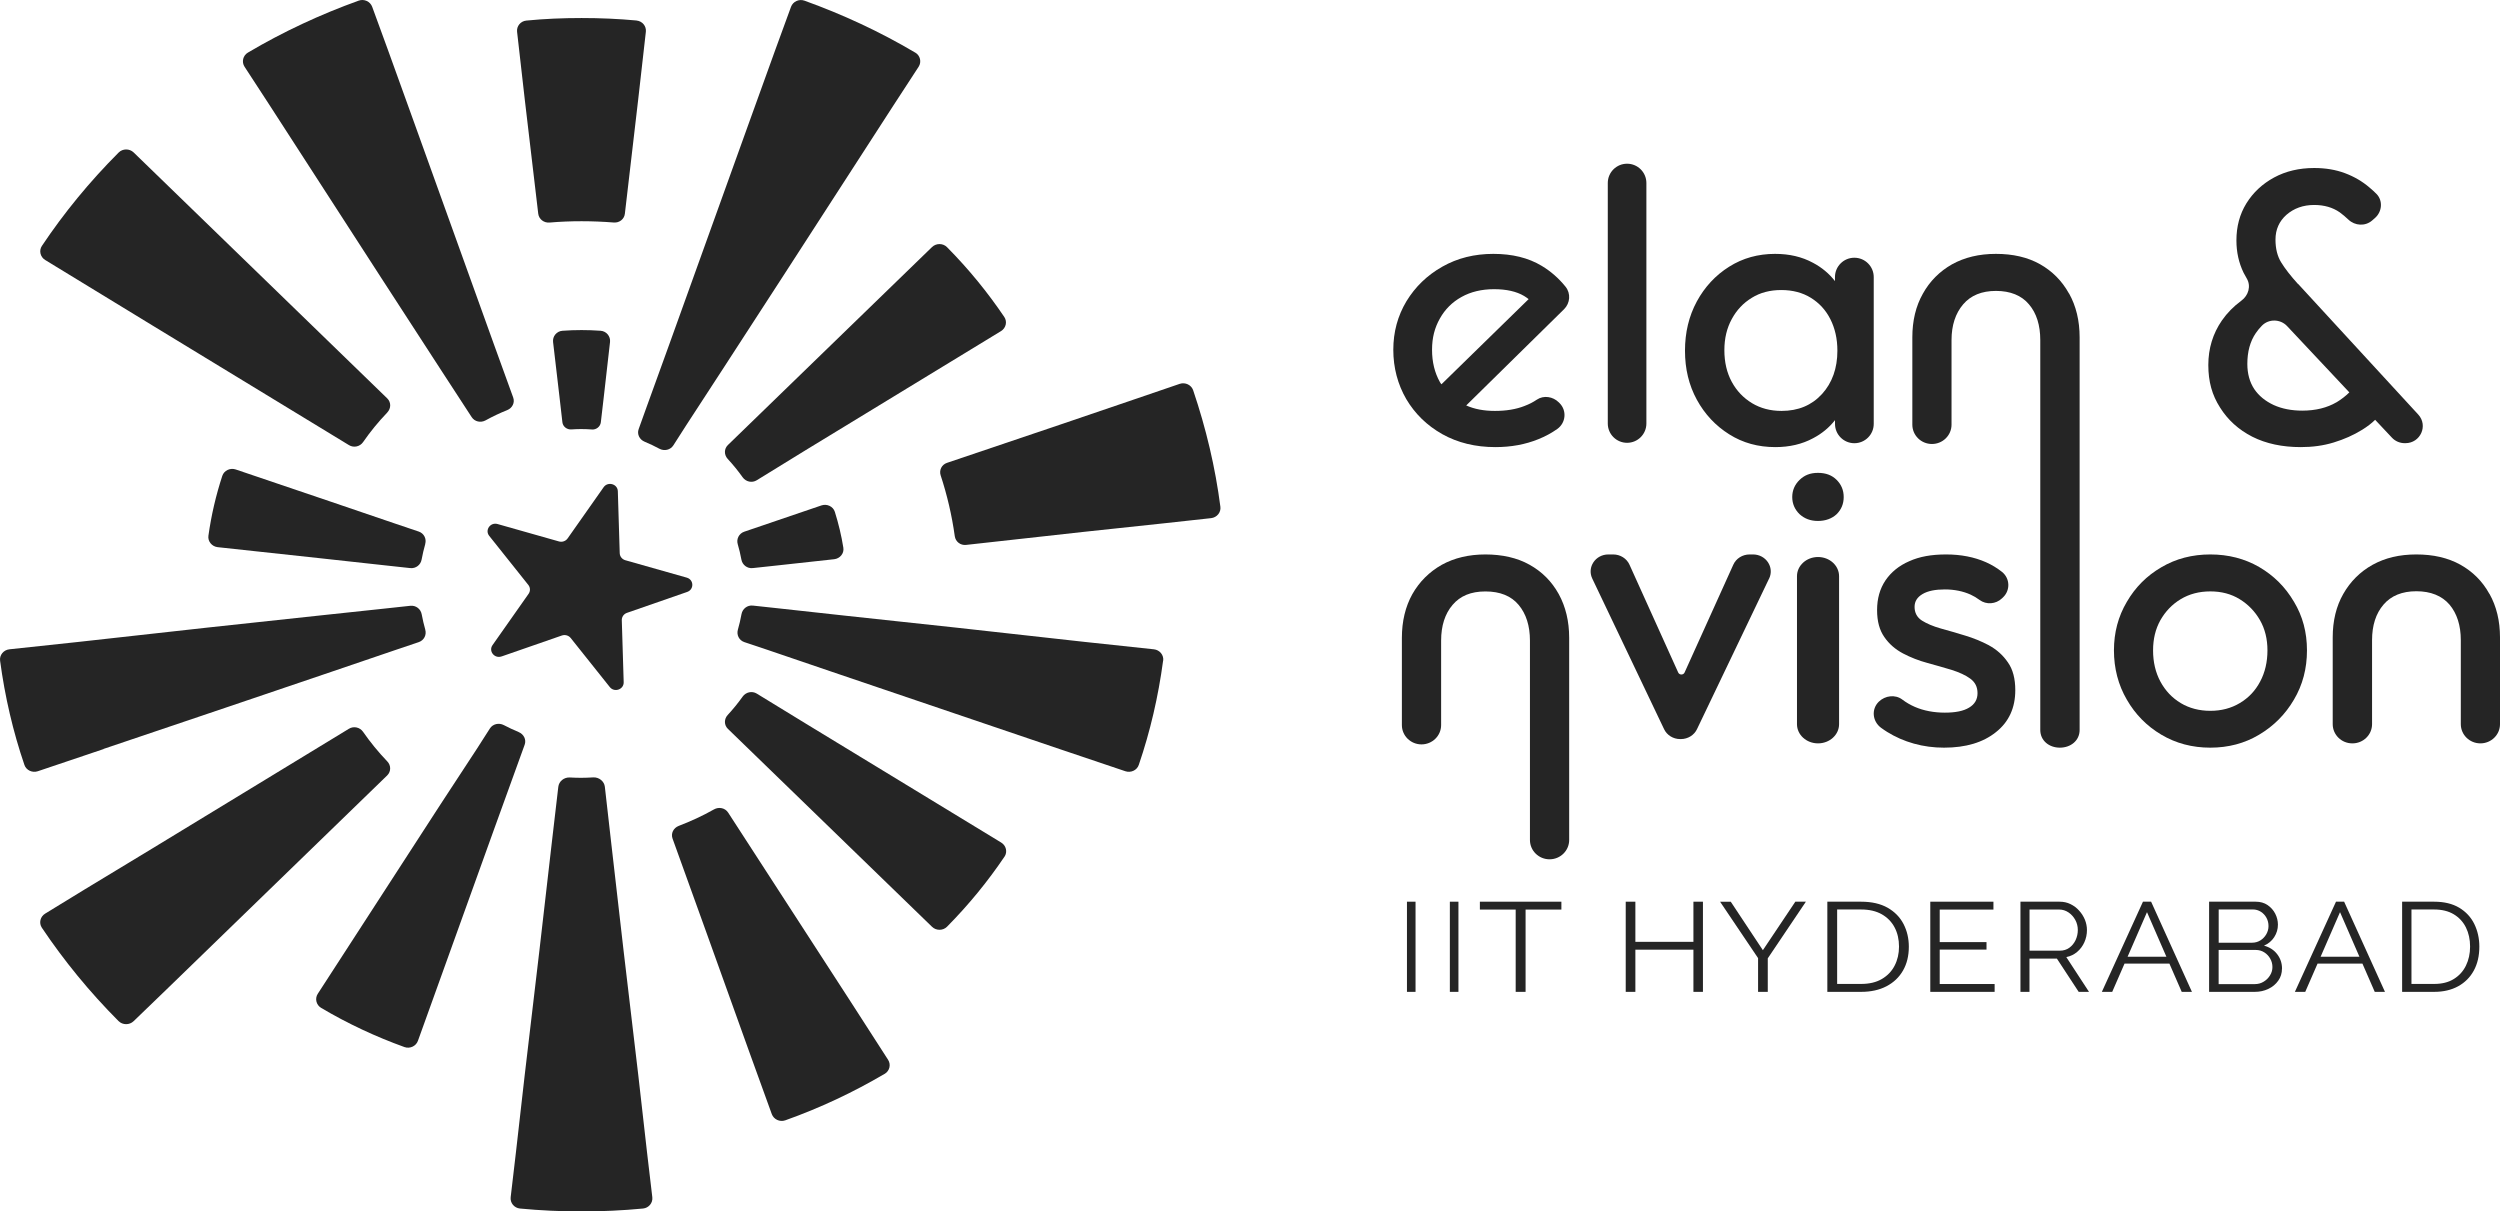 <svg width="227" height="110" viewBox="0 0 227 110" fill="none" xmlns="http://www.w3.org/2000/svg">
<path d="M45.55 59.603L51.02 57.703C51.307 57.605 51.628 57.696 51.816 57.928L55.368 62.384C55.785 62.909 56.65 62.608 56.631 61.944L56.459 56.313C56.451 56.017 56.639 55.747 56.926 55.648L62.395 53.748C63.038 53.524 63.012 52.635 62.357 52.449L56.78 50.869C56.486 50.785 56.283 50.527 56.271 50.234L56.099 44.603C56.08 43.942 55.196 43.692 54.809 44.239L51.536 48.893C51.364 49.136 51.05 49.246 50.755 49.163L45.178 47.582C44.524 47.396 44.003 48.133 44.421 48.657L47.973 53.114C48.16 53.349 48.168 53.672 47.996 53.919L44.723 58.574C44.336 59.121 44.899 59.827 45.542 59.603H45.55Z" fill="#252525"/>
<path d="M35.169 37.453C34.346 38.308 33.615 39.209 32.968 40.143C32.681 40.557 32.122 40.683 31.686 40.417L13.895 29.585L4.104 23.609C3.656 23.335 3.518 22.758 3.805 22.328C5.799 19.342 8.134 16.492 10.775 13.848C11.143 13.48 11.759 13.48 12.134 13.841L35.161 36.173C35.521 36.522 35.517 37.081 35.169 37.446V37.453Z" fill="#252525"/>
<path d="M83.107 4.775C83.559 5.041 83.693 5.626 83.413 6.06L81.136 9.555L71.034 25.181L65.595 33.567L62.303 38.623L61.14 40.44C60.872 40.861 60.313 40.983 59.869 40.743C59.433 40.508 58.985 40.295 58.526 40.105C58.066 39.911 57.825 39.425 57.99 38.965L58.721 36.929L60.765 31.283L67.988 11.204L70.395 4.532L71.823 0.623C71.999 0.14 72.55 -0.118 73.048 0.061C76.508 1.307 79.888 2.872 83.107 4.779V4.775Z" fill="#252525"/>
<path d="M46.051 37.24C45.374 37.51 44.719 37.822 44.095 38.167C43.651 38.411 43.1 38.293 42.828 37.875L40.023 33.567L34.583 25.181L24.482 9.555L22.205 6.06C21.921 5.626 22.059 5.041 22.511 4.775C25.734 2.868 29.11 1.303 32.57 0.057C33.064 -0.122 33.619 0.136 33.795 0.619L35.223 4.528L37.63 11.2L44.853 31.279L46.599 36.097C46.767 36.56 46.518 37.054 46.051 37.24Z" fill="#252525"/>
<path d="M53.745 39C54.143 39.03 54.51 38.734 54.556 38.346L54.82 36.07L55.391 31.051C55.448 30.542 55.062 30.071 54.537 30.033C53.381 29.95 52.229 29.95 51.073 30.033C50.545 30.071 50.158 30.542 50.219 31.055L50.805 36.07L51.065 38.339C51.111 38.737 51.475 39.022 51.888 38.992C52.352 38.958 52.998 38.939 53.752 38.996L53.745 39Z" fill="#252525"/>
<path d="M110.812 46.017C110.877 46.522 110.494 46.989 109.97 47.047L105.71 47.514L98.483 48.285L87.719 49.478C87.21 49.535 86.763 49.182 86.694 48.688C86.43 46.788 85.997 44.946 85.411 43.16C85.258 42.689 85.507 42.187 85.986 42.028L96.209 38.574L103.072 36.237L107.114 34.855C107.616 34.684 108.171 34.946 108.339 35.436C109.51 38.901 110.349 42.43 110.812 46.021V46.017Z" fill="#252525"/>
<path d="M38.614 49.391C38.48 49.858 38.373 50.333 38.281 50.815C38.193 51.298 37.753 51.636 37.251 51.583L35.043 51.343L28.911 50.671L19.767 49.683C19.242 49.626 18.852 49.155 18.924 48.646C19.185 46.777 19.61 44.964 20.184 43.209C20.344 42.719 20.903 42.457 21.405 42.628L30.105 45.576L35.927 47.559L38.021 48.266C38.495 48.426 38.744 48.916 38.61 49.387L38.614 49.391Z" fill="#252525"/>
<path d="M10.771 92.722C8.13 90.074 5.799 87.216 3.801 84.238C3.514 83.808 3.652 83.231 4.1 82.957L7.705 80.75L13.891 77.004L31.682 66.172C32.115 65.906 32.677 66.035 32.964 66.446C33.611 67.38 34.346 68.281 35.165 69.136C35.514 69.496 35.517 70.055 35.158 70.408L15.139 89.823L12.13 92.725C11.755 93.086 11.139 93.086 10.771 92.718V92.722Z" fill="#252525"/>
<path d="M57.798 1.865C58.323 1.915 58.702 2.378 58.644 2.883L57.952 9L56.738 19.41C56.681 19.9 56.24 20.246 55.731 20.204C54.767 20.128 53.783 20.087 52.807 20.087C51.831 20.087 50.859 20.125 49.902 20.208C49.389 20.254 48.933 19.904 48.872 19.407L47.644 8.993L46.951 2.887C46.893 2.382 47.268 1.918 47.789 1.869C49.439 1.706 51.104 1.637 52.807 1.637C54.51 1.637 56.152 1.709 57.798 1.861V1.865Z" fill="#252525"/>
<path d="M91.191 28.783C91.478 29.213 91.34 29.79 90.892 30.064L73.151 40.876L68.711 43.608C68.279 43.874 67.724 43.745 67.433 43.338C67.015 42.749 66.56 42.195 66.074 41.667C65.737 41.302 65.737 40.755 66.093 40.409L84.63 22.431C85.006 22.07 85.622 22.07 85.989 22.442C87.964 24.437 89.687 26.557 91.191 28.783Z" fill="#252525"/>
<path d="M76.577 49.744C76.657 50.253 76.267 50.72 75.743 50.777L70.568 51.343L68.347 51.583C67.846 51.636 67.406 51.294 67.318 50.808C67.23 50.322 67.119 49.866 66.985 49.406C66.851 48.946 67.096 48.445 67.57 48.281L74.587 45.892C75.088 45.721 75.651 45.983 75.804 46.477C76.141 47.552 76.401 48.638 76.577 49.74V49.744Z" fill="#252525"/>
<path d="M80.324 97.505C77.484 99.177 74.472 100.598 71.302 101.726C70.809 101.901 70.254 101.642 70.078 101.16L67.988 95.385L64.126 84.629L61.067 76.141C60.899 75.674 61.148 75.177 61.622 74.994C62.713 74.576 63.793 74.082 64.83 73.493C65.274 73.243 65.837 73.357 66.112 73.778L77.281 91.016L80.638 96.228C80.918 96.662 80.78 97.239 80.332 97.505H80.324Z" fill="#252525"/>
<path d="M91.206 77.787C89.702 80.017 87.964 82.148 85.989 84.147C85.622 84.515 85.006 84.519 84.63 84.154L66.093 66.18C65.737 65.834 65.737 65.287 66.074 64.922C66.56 64.394 67.015 63.839 67.433 63.251C67.724 62.844 68.279 62.715 68.711 62.977L73.151 65.694L90.912 76.506C91.359 76.78 91.497 77.357 91.21 77.787H91.206Z" fill="#252525"/>
<path d="M38.614 57.179C38.748 57.65 38.503 58.141 38.025 58.304L35.931 59.011L30.109 60.994L20.494 64.254L9.405 68V68.015L3.434 70.028C2.936 70.196 2.381 69.941 2.217 69.455C1.183 66.427 0.444 63.258 0.008 59.991C-0.061 59.482 0.326 59.014 0.85 58.957L7.135 58.285L18.798 56.989L28.919 55.899L35.05 55.245L37.259 55.006C37.76 54.953 38.201 55.291 38.289 55.774C38.377 56.252 38.488 56.72 38.618 57.183L38.614 57.179Z" fill="#252525"/>
<path d="M53.871 70.587C54.388 70.56 54.866 70.94 54.92 71.438L55.49 76.465L56.616 86.278L57.952 97.589L58.748 104.614L59.23 108.709C59.291 109.218 58.908 109.686 58.384 109.735C54.679 110.088 50.92 110.088 47.215 109.735C46.69 109.686 46.308 109.218 46.369 108.709L46.851 104.595L47.647 97.589L48.983 86.263L50.109 76.468L50.694 71.446C50.752 70.94 51.215 70.568 51.739 70.595C52.532 70.636 53.006 70.636 53.879 70.587H53.871Z" fill="#252525"/>
<path d="M47.092 66.472C47.559 66.662 47.808 67.156 47.64 67.62L44.857 75.31L37.948 94.507C37.776 94.99 37.221 95.252 36.723 95.073C34.113 94.131 31.579 92.95 29.156 91.514C28.708 91.248 28.574 90.666 28.853 90.237L40.007 73.022L43.318 67.966L44.482 66.146C44.75 65.728 45.305 65.606 45.753 65.842C46.189 66.073 46.641 66.282 47.1 66.472H47.092Z" fill="#252525"/>
<path d="M105.61 59.991C105.174 63.258 104.435 66.427 103.401 69.455C103.237 69.941 102.682 70.196 102.184 70.028L96.213 68.015L75.509 60.99L69.687 59.007L67.586 58.304C67.107 58.144 66.862 57.647 67 57.172C67.134 56.708 67.241 56.241 67.329 55.762C67.417 55.283 67.854 54.93 68.359 54.987L70.575 55.226L76.707 55.899L86.828 56.989L98.49 58.285L104.776 58.957C105.3 59.014 105.687 59.482 105.618 59.991H105.61Z" fill="#252525"/>
<path d="M127.752 90.061V81.874H128.531V90.061H127.752Z" fill="#252525"/>
<path d="M131.647 90.061V81.874H132.426V90.061H131.647Z" fill="#252525"/>
<path d="M141.774 82.589H138.523V90.061H137.624V82.589H134.373V81.874H141.774V82.589Z" fill="#252525"/>
<path d="M154.627 81.874V90.061H153.763V86.231H148.492V90.061H147.616V81.874H148.492V85.519H153.763V81.874H154.627Z" fill="#252525"/>
<path d="M157.152 81.874L160.069 86.277L163.016 81.874H163.974L160.514 87.017V90.061H159.633V86.997L156.185 81.878H157.156L157.152 81.874Z" fill="#252525"/>
<path d="M165.922 90.061V81.874H168.991C169.953 81.874 170.753 82.059 171.394 82.421C172.035 82.787 172.518 83.278 172.839 83.897C173.16 84.517 173.322 85.205 173.322 85.957C173.322 86.79 173.147 87.51 172.793 88.126C172.439 88.741 171.939 89.216 171.29 89.554C170.64 89.892 169.874 90.061 168.991 90.061H165.922ZM172.431 85.953C172.431 85.301 172.298 84.718 172.031 84.211C171.765 83.704 171.373 83.306 170.865 83.016C170.353 82.727 169.732 82.582 168.991 82.582H166.813V89.341H168.991C169.741 89.341 170.369 89.192 170.878 88.89C171.39 88.588 171.773 88.186 172.035 87.675C172.298 87.164 172.431 86.589 172.431 85.949V85.953Z" fill="#252525"/>
<path d="M181.112 89.345V90.061H175.27V81.874H181.004V82.59H176.126V85.543H180.375V86.223H176.126V89.349H181.112V89.345Z" fill="#252525"/>
<path d="M183.457 90.057V81.874H187.01C187.374 81.874 187.707 81.946 188.005 82.095C188.303 82.24 188.57 82.441 188.79 82.69C189.015 82.939 189.189 83.217 189.313 83.518C189.433 83.824 189.495 84.133 189.495 84.447C189.495 84.841 189.417 85.207 189.263 85.553C189.108 85.899 188.891 86.192 188.608 86.43C188.33 86.667 188.001 86.828 187.621 86.904L189.681 90.061H188.744L186.766 87.041H184.277V90.061H183.449L183.457 90.057ZM187.033 86.321C187.366 86.321 187.652 86.233 187.896 86.056C188.14 85.879 188.33 85.645 188.465 85.36C188.597 85.07 188.666 84.765 188.666 84.443C188.666 84.121 188.589 83.808 188.434 83.526C188.279 83.245 188.074 83.02 187.819 82.847C187.563 82.674 187.277 82.585 186.959 82.585H184.281V86.321H187.033Z" fill="#252525"/>
<path d="M194.581 81.874H195.321L199.028 90.061H198.1L196.983 87.498H192.906L191.789 90.061H190.849L194.581 81.874ZM196.708 86.87L194.947 82.823L193.185 86.87H196.708Z" fill="#252525"/>
<path d="M207.203 87.953C207.203 88.359 207.094 88.725 206.867 89.043C206.645 89.361 206.345 89.614 205.968 89.791C205.592 89.972 205.183 90.061 204.737 90.061H200.586V81.874H204.822C205.235 81.874 205.592 81.974 205.895 82.179C206.195 82.385 206.43 82.646 206.592 82.964C206.754 83.282 206.835 83.616 206.835 83.962C206.835 84.368 206.722 84.746 206.499 85.092C206.276 85.438 205.964 85.696 205.571 85.865C206.074 86.001 206.475 86.259 206.766 86.637C207.058 87.015 207.208 87.454 207.208 87.953H207.203ZM201.457 82.578V85.599H204.478C204.766 85.599 205.021 85.527 205.247 85.386C205.47 85.245 205.648 85.056 205.782 84.827C205.912 84.597 205.98 84.352 205.98 84.09C205.98 83.813 205.92 83.563 205.794 83.334C205.669 83.109 205.503 82.924 205.284 82.787C205.069 82.65 204.826 82.578 204.555 82.578H201.457ZM206.337 87.816C206.337 87.538 206.272 87.285 206.138 87.047C206.009 86.814 205.827 86.621 205.6 86.476C205.373 86.331 205.114 86.255 204.822 86.255H201.453V89.357H204.737C205.033 89.357 205.304 89.284 205.543 89.135C205.782 88.991 205.976 88.798 206.118 88.564C206.264 88.331 206.337 88.077 206.337 87.808V87.816Z" fill="#252525"/>
<path d="M212.108 81.874H212.847L216.555 90.061H215.627L214.51 87.498H210.433L209.316 90.061H208.376L212.108 81.874ZM214.235 86.87L212.474 82.823L210.712 86.87H214.235Z" fill="#252525"/>
<path d="M218.113 90.061V81.874H221.021C221.932 81.874 222.69 82.059 223.297 82.421C223.905 82.787 224.363 83.278 224.666 83.897C224.97 84.517 225.124 85.205 225.124 85.957C225.124 86.79 224.958 87.51 224.623 88.126C224.288 88.741 223.814 89.216 223.199 89.554C222.583 89.892 221.857 90.061 221.021 90.061H218.113ZM224.284 85.953C224.284 85.301 224.157 84.718 223.905 84.211C223.652 83.704 223.282 83.306 222.8 83.016C222.315 82.727 221.727 82.582 221.025 82.582H218.961V89.341H221.025C221.735 89.341 222.331 89.192 222.812 88.89C223.297 88.588 223.66 88.186 223.909 87.675C224.157 87.164 224.284 86.589 224.284 85.949V85.953Z" fill="#252525"/>
<path d="M138.45 36.853C137.659 37.168 136.75 37.311 135.744 37.311C134.739 37.311 133.894 37.154 133.132 36.815L142.014 28.079C142.575 27.527 142.643 26.642 142.15 26.031C141.538 25.272 140.818 24.639 139.988 24.14C138.768 23.405 137.308 23.052 135.594 23.052C133.88 23.052 132.338 23.433 130.96 24.216C129.593 24.989 128.509 26.034 127.704 27.355C126.913 28.677 126.512 30.141 126.512 31.763C126.512 33.385 126.913 34.902 127.689 36.238C128.48 37.573 129.564 38.632 130.956 39.419C132.363 40.205 133.969 40.597 135.777 40.597C137.197 40.597 138.496 40.362 139.688 39.877C140.307 39.628 140.876 39.321 141.395 38.954C142.185 38.395 142.286 37.276 141.602 36.598L141.531 36.528C141.008 36.007 140.164 35.871 139.548 36.287C139.208 36.517 138.843 36.706 138.439 36.856L138.45 36.853ZM130.885 34.892C130.817 34.825 130.778 34.749 130.738 34.682C130.269 33.843 130.03 32.875 130.03 31.763C130.03 30.652 130.269 29.76 130.738 28.925C131.207 28.086 131.862 27.432 132.706 26.964C133.551 26.492 134.542 26.258 135.666 26.258C136.789 26.258 137.702 26.468 138.385 26.873C138.532 26.964 138.668 27.055 138.8 27.16L130.885 34.892Z" fill="#252525"/>
<path d="M145.987 16.614V38.458C145.987 39.423 146.772 40.207 147.739 40.207C148.707 40.207 149.492 39.423 149.492 38.458V16.614C149.492 15.649 148.707 14.865 147.739 14.865C146.772 14.865 145.987 15.649 145.987 16.614Z" fill="#252525"/>
<path d="M168.373 23.402C167.403 23.402 166.615 24.189 166.615 25.157V25.524C166.089 24.842 165.41 24.279 164.622 23.863C163.613 23.315 162.471 23.052 161.176 23.052C159.641 23.052 158.251 23.433 157.008 24.216C155.775 24.989 154.791 26.048 154.073 27.369C153.351 28.705 152.997 30.194 152.997 31.844C152.997 33.494 153.351 34.972 154.073 36.294C154.794 37.615 155.778 38.66 157.008 39.433C158.254 40.219 159.641 40.597 161.204 40.597C162.475 40.597 163.627 40.335 164.639 39.786C165.438 39.366 166.093 38.818 166.618 38.15V38.489C166.618 39.457 167.406 40.244 168.377 40.244C169.347 40.244 170.135 39.457 170.135 38.489V25.157C170.135 24.189 169.347 23.402 168.377 23.402H168.373ZM165.435 35.78C164.503 36.8 163.284 37.311 161.764 37.311C160.755 37.311 159.862 37.077 159.078 36.605C158.304 36.133 157.687 35.493 157.242 34.668C156.797 33.843 156.573 32.889 156.573 31.802C156.573 30.715 156.797 29.799 157.242 28.977C157.687 28.152 158.29 27.513 159.064 27.041C159.824 26.569 160.717 26.335 161.739 26.335C162.762 26.335 163.666 26.569 164.426 27.041C165.186 27.513 165.778 28.152 166.195 28.977C166.615 29.802 166.835 30.757 166.835 31.844C166.835 33.441 166.363 34.763 165.435 35.783V35.78Z" fill="#252525"/>
<path d="M187.866 26.654C187.225 25.499 186.346 24.618 185.228 23.986C184.097 23.354 182.766 23.052 181.232 23.052C179.698 23.052 178.395 23.368 177.249 23.997C176.117 24.639 175.224 25.534 174.598 26.664C173.957 27.794 173.64 29.121 173.64 30.63V38.559C173.64 39.528 174.437 40.314 175.42 40.314C176.402 40.314 177.199 39.528 177.199 38.559V30.879C177.199 29.539 177.559 28.451 178.253 27.636C178.947 26.822 179.943 26.415 181.235 26.415C182.527 26.415 183.552 26.822 184.232 27.636C184.926 28.451 185.257 29.542 185.257 30.879V66.279C185.257 67.247 186.054 67.888 187.036 67.888C188.019 67.888 188.83 67.247 188.83 66.279V30.63C188.83 29.121 188.51 27.794 187.873 26.65L187.866 26.654Z" fill="#252525"/>
<path d="M208.659 25.788C207.981 25.042 207.477 24.388 207.132 23.825C206.788 23.275 206.614 22.579 206.614 21.757C206.614 20.84 206.948 20.094 207.611 19.503C208.29 18.915 209.127 18.611 210.121 18.611C211.037 18.611 211.808 18.835 212.447 19.279C212.713 19.475 212.976 19.695 213.231 19.937C213.831 20.511 214.769 20.563 215.393 20.017L215.645 19.797C216.299 19.227 216.387 18.215 215.78 17.603C215.582 17.404 215.372 17.211 215.148 17.026C214.509 16.476 213.767 16.042 212.93 15.727C212.092 15.412 211.162 15.255 210.125 15.255C208.769 15.255 207.548 15.542 206.483 16.119C205.421 16.697 204.583 17.48 203.973 18.464C203.362 19.458 203.067 20.574 203.067 21.83C203.067 22.89 203.28 23.86 203.717 24.762C203.802 24.934 203.898 25.109 204.005 25.284C204.413 25.966 204.164 26.827 203.518 27.299C202.808 27.821 202.219 28.423 201.75 29.098C200.927 30.291 200.515 31.639 200.515 33.147C200.515 34.655 200.859 35.873 201.576 36.996C202.279 38.123 203.252 39.011 204.512 39.655C205.762 40.285 207.235 40.597 208.911 40.597C209.962 40.597 210.956 40.467 211.9 40.177C212.844 39.89 213.707 39.508 214.506 39.011C214.946 38.735 215.329 38.448 215.663 38.119L217.19 39.743C217.488 40.061 217.907 40.24 218.347 40.24H218.411C219.778 40.24 220.495 38.641 219.579 37.643L208.666 25.777L208.659 25.788ZM212.152 36.527C211.3 37.024 210.263 37.286 209.042 37.286C208.073 37.286 207.196 37.115 206.451 36.776C205.694 36.422 205.109 35.95 204.683 35.323C204.271 34.693 204.058 33.934 204.058 33.045C204.058 31.933 204.31 31.002 204.828 30.242C204.988 30.011 205.169 29.787 205.375 29.578C205.996 28.934 207.054 28.955 207.668 29.609L213.32 35.628C212.986 35.957 212.603 36.258 212.152 36.531V36.527Z" fill="#252525"/>
<path d="M142.481 57.915V76.271C142.481 77.239 141.683 78.025 140.7 78.025C139.717 78.025 138.919 77.239 138.919 76.271V58.164C138.919 56.825 138.573 55.737 137.893 54.924C137.212 54.11 136.201 53.703 134.879 53.703C133.557 53.703 132.585 54.11 131.894 54.924C131.199 55.737 130.854 56.828 130.854 58.164V65.838C130.854 66.806 130.056 67.591 129.072 67.591C128.089 67.591 127.291 66.806 127.291 65.838V57.915C127.291 56.407 127.612 55.082 128.239 53.952C128.88 52.823 129.771 51.932 130.907 51.287C132.054 50.656 133.372 50.344 134.879 50.344C136.386 50.344 137.757 50.645 138.88 51.276C140.012 51.908 140.892 52.785 141.534 53.942C142.161 55.085 142.481 56.411 142.481 57.919V57.915Z" fill="#252525"/>
<path d="M160.635 52.529L154.087 66.207C153.826 66.757 153.253 67.108 152.625 67.108H152.56C151.929 67.108 151.359 66.757 151.098 66.207L144.576 52.529C144.09 51.506 144.866 50.344 146.038 50.344H146.48C147.122 50.344 147.703 50.709 147.957 51.273L152.382 61.066C152.491 61.306 152.85 61.306 152.959 61.066L157.385 51.273C157.638 50.709 158.219 50.344 158.861 50.344H159.176C160.348 50.344 161.128 51.51 160.638 52.533L160.635 52.529Z" fill="#252525"/>
<path d="M163.166 52.319V65.756C163.166 66.718 164.021 67.498 165.077 67.498C166.133 67.498 166.988 66.718 166.988 65.756V52.319C166.988 51.356 166.133 50.577 165.077 50.577C164.021 50.577 163.166 51.356 163.166 52.319ZM166.773 43.579C166.341 43.143 165.779 42.936 165.07 42.936C164.361 42.936 163.844 43.147 163.397 43.579C162.966 44 162.735 44.524 162.735 45.132C162.735 45.739 162.966 46.263 163.397 46.684C163.844 47.092 164.391 47.303 165.07 47.303C165.748 47.303 166.337 47.092 166.773 46.684C167.193 46.263 167.408 45.75 167.408 45.132C167.408 44.513 167.193 44 166.773 43.579Z" fill="#252525"/>
<path d="M180.608 58.599C179.91 58.232 179.176 57.931 178.424 57.707C177.662 57.473 176.939 57.264 176.227 57.068C175.529 56.872 174.952 56.624 174.512 56.348C174.068 56.061 173.843 55.642 173.843 55.104C173.843 54.607 174.083 54.226 174.566 53.94C175.049 53.653 175.733 53.52 176.588 53.52C177.444 53.52 178.235 53.678 178.933 53.992C179.219 54.125 179.487 54.282 179.738 54.471C180.354 54.932 181.227 54.862 181.782 54.328L181.878 54.237C182.555 53.59 182.508 52.504 181.775 51.923C181.334 51.574 180.851 51.284 180.329 51.05C179.258 50.578 178.052 50.344 176.71 50.344C175.368 50.344 174.287 50.539 173.36 50.959C172.422 51.364 171.713 51.951 171.201 52.699C170.693 53.458 170.439 54.349 170.439 55.394C170.439 56.439 170.668 57.225 171.094 57.84C171.524 58.469 172.1 58.965 172.794 59.333C173.492 59.699 174.226 59.986 175.006 60.196C175.769 60.405 176.506 60.615 177.204 60.825C177.902 61.048 178.478 61.307 178.904 61.622C179.348 61.95 179.559 62.38 179.559 62.943C179.559 63.505 179.305 63.949 178.797 64.25C178.288 64.564 177.551 64.708 176.585 64.708C175.618 64.708 174.67 64.536 173.864 64.183C173.456 64.005 173.077 63.785 172.726 63.519C172.089 63.037 171.169 63.156 170.597 63.712C169.902 64.39 170.01 65.494 170.793 66.078C170.976 66.21 171.162 66.34 171.359 66.462C172.096 66.92 172.898 67.273 173.782 67.521C174.666 67.769 175.579 67.888 176.517 67.888C178.499 67.888 180.067 67.416 181.234 66.476C182.412 65.546 182.988 64.264 182.988 62.67C182.988 61.636 182.773 60.786 182.319 60.147C181.875 59.493 181.302 58.983 180.604 58.602L180.608 58.599Z" fill="#252525"/>
<path d="M208.289 54.636C207.507 53.301 206.455 52.256 205.128 51.483C203.815 50.725 202.332 50.344 200.696 50.344C199.06 50.344 197.577 50.725 196.25 51.508C194.923 52.28 193.884 53.325 193.117 54.647C192.335 55.968 191.946 57.433 191.946 59.055C191.946 60.677 192.335 62.194 193.117 63.529C193.884 64.864 194.923 65.923 196.25 66.71C197.577 67.496 199.056 67.888 200.696 67.888C202.335 67.888 203.815 67.496 205.128 66.71C206.455 65.923 207.507 64.864 208.289 63.529C209.081 62.194 209.473 60.705 209.473 59.055C209.473 57.405 209.084 55.954 208.289 54.633V54.636ZM205.222 61.886C204.78 62.725 204.169 63.365 203.377 63.837C202.596 64.308 201.699 64.543 200.699 64.543C199.699 64.543 198.789 64.308 198.007 63.837C197.226 63.365 196.618 62.725 196.163 61.886C195.722 61.061 195.499 60.121 195.499 59.062C195.499 58.002 195.722 57.111 196.163 56.314C196.618 55.517 197.229 54.874 198.007 54.406C198.789 53.934 199.685 53.699 200.699 53.699C201.713 53.699 202.596 53.934 203.363 54.406C204.131 54.877 204.753 55.517 205.208 56.314C205.663 57.111 205.885 58.027 205.885 59.062C205.885 60.096 205.663 61.065 205.222 61.886Z" fill="#252525"/>
<path d="M226.035 53.922C225.409 52.775 224.516 51.899 223.398 51.272C222.266 50.644 220.935 50.344 219.401 50.344C217.867 50.344 216.565 50.657 215.433 51.282C214.287 51.92 213.408 52.81 212.767 53.933C212.127 55.056 211.81 56.374 211.81 57.874V65.754C211.81 66.717 212.607 67.498 213.589 67.498H213.604C214.586 67.498 215.383 66.717 215.383 65.754V58.122C215.383 56.79 215.728 55.708 216.423 54.899C217.117 54.09 218.113 53.685 219.405 53.685C220.697 53.685 221.722 54.09 222.416 54.899C223.096 55.708 223.441 56.793 223.441 58.122V65.754C223.441 66.717 224.238 67.498 225.22 67.498C226.203 67.498 227 66.717 227 65.754V57.874C227 56.374 226.68 55.056 226.043 53.919L226.035 53.922Z" fill="#252525"/>
</svg>
